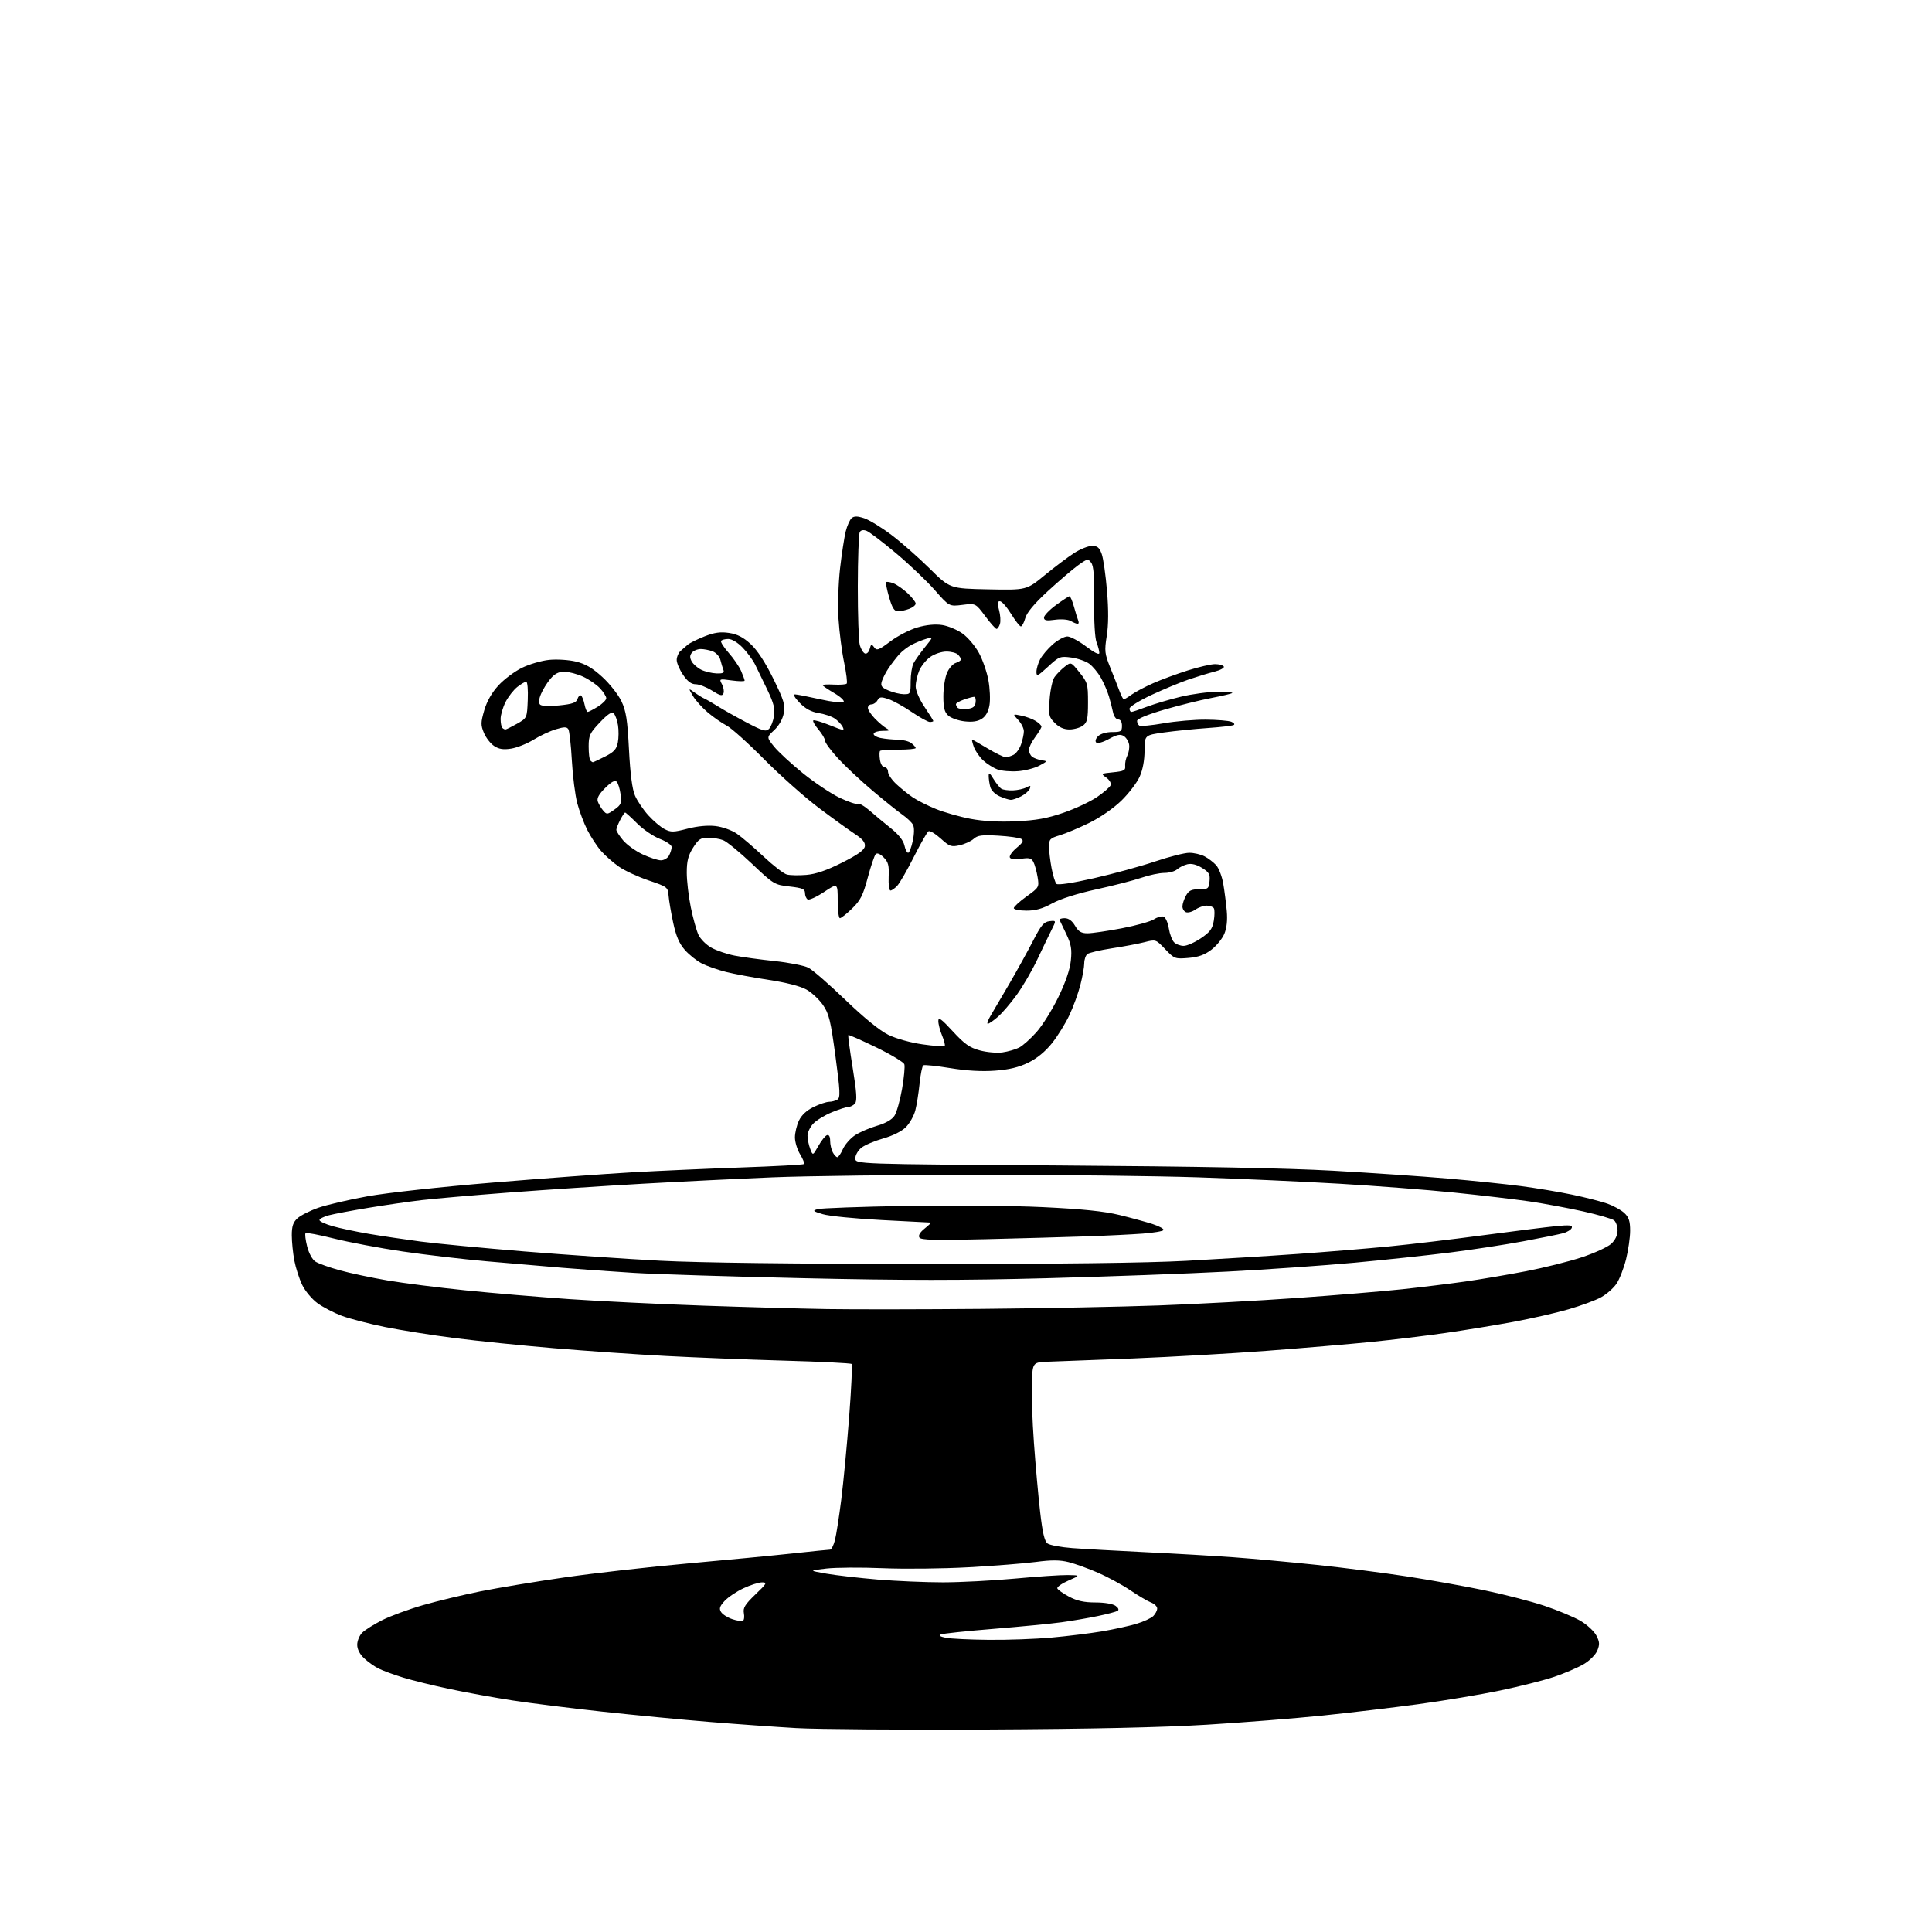 <?xml version="1.0" encoding="UTF-8" standalone="no"?>
<svg 
  version="1.1" 
  xmlns="http://www.w3.org/2000/svg" 
  xmlns:xlink="http://www.w3.org/1999/xlink" 
  xmlns:svg="http://www.w3.org/2000/svg"
  xmlns:rdf="http://www.w3.org/1999/02/22-rdf-syntax-ns#"
  xmlns:cc="http://creativecommons.org/ns#"
  xmlns:dc="http://purl.org/dc/elements/1.1/"
  viewBox="0 0 768 768"
  width="768"
  height="768"
>
<style>svg {background-color: white; }</style>"
<path stroke="none" fill="black" fill-rule="evenodd" d="M392.50,687.51C358.95,687.68 324.75,687.42 316.50,686.95C308.25,686.47 292.73,685.37 282.00,684.49C271.27,683.62 252.15,681.78 239.50,680.41C226.85,679.04 210.71,677.02 203.62,675.93C196.54,674.83 185.38,672.81 178.83,671.42C172.27,670.04 163.89,667.98 160.20,666.84C156.52,665.71 152.15,664.10 150.50,663.27C148.85,662.45 146.26,660.61 144.75,659.20C143.01,657.57 142.00,655.59 142.00,653.81C142.00,652.27 142.89,650.11 143.97,649.03C145.05,647.95 148.64,645.70 151.93,644.03C155.23,642.37 162.55,639.68 168.21,638.05C173.87,636.42 184.12,633.96 191.00,632.58C197.88,631.20 212.95,628.70 224.50,627.03C236.05,625.36 258.10,622.87 273.50,621.49C288.90,620.11 307.69,618.31 315.26,617.49C322.83,616.67 329.45,616.00 329.97,616.00C330.50,616.00 331.36,614.31 331.90,612.25C332.43,610.19 333.57,602.88 334.43,596.00C335.29,589.12 336.70,574.34 337.56,563.14C338.42,551.95 338.85,542.52 338.53,542.20C338.21,541.87 326.14,541.27 311.72,540.87C297.30,540.46 276.05,539.62 264.50,539.01C252.95,538.40 233.05,537.02 220.27,535.94C207.49,534.87 189.71,533.05 180.77,531.91C171.82,530.77 159.32,528.78 153.00,527.50C146.67,526.21 138.95,524.21 135.85,523.05C132.75,521.88 128.42,519.64 126.24,518.06C124.05,516.47 121.31,513.21 120.15,510.80C118.98,508.40 117.57,504.02 117.01,501.08C116.46,498.14 116.00,493.62 116.00,491.04C116.00,487.45 116.53,485.86 118.25,484.29C119.49,483.15 123.20,481.28 126.50,480.12C129.80,478.96 138.61,476.91 146.07,475.55C153.87,474.14 175.12,471.81 196.07,470.08C216.11,468.42 241.05,466.59 251.50,466.00C261.95,465.41 281.43,464.55 294.80,464.08C308.16,463.62 319.32,463.01 319.60,462.73C319.88,462.45 319.19,460.71 318.06,458.86C316.93,457.01 316.01,453.99 316.00,452.15C316.00,450.31 316.72,447.29 317.59,445.45C318.63,443.27 320.67,441.37 323.41,440.04C325.73,438.92 328.50,437.99 329.57,437.98C330.63,437.98 332.13,437.57 332.91,437.08C334.10,436.32 333.98,433.76 332.11,419.85C330.20,405.68 329.54,402.97 327.16,399.51C325.65,397.31 322.68,394.54 320.56,393.36C318.17,392.02 312.49,390.56 305.60,389.52C299.50,388.60 291.83,387.17 288.56,386.35C285.29,385.52 280.98,384.01 278.97,382.98C276.96,381.96 273.93,379.54 272.24,377.62C270.00,375.07 268.74,372.12 267.60,366.81C266.74,362.79 265.92,357.94 265.77,356.04C265.51,352.68 265.29,352.51 257.84,349.99C253.62,348.56 248.32,346.11 246.05,344.53C243.78,342.96 240.59,340.15 238.96,338.30C237.33,336.44 234.87,332.70 233.49,329.98C232.11,327.26 230.30,322.44 229.46,319.27C228.62,316.10 227.66,308.47 227.32,302.32C226.98,296.17 226.35,290.57 225.93,289.89C225.31,288.89 224.32,288.89 220.98,289.89C218.68,290.58 214.69,292.44 212.12,294.02C209.54,295.61 205.54,297.21 203.23,297.58C200.10,298.08 198.37,297.82 196.43,296.55C195.00,295.61 193.17,293.27 192.37,291.34C191.07,288.23 191.09,287.22 192.50,282.34C193.55,278.75 195.50,275.32 198.16,272.44C200.39,270.02 204.59,266.88 207.49,265.46C210.39,264.04 215.24,262.62 218.27,262.31C221.33,262.00 226.05,262.29 228.92,262.98C232.72,263.89 235.48,265.50 239.43,269.11C242.37,271.80 245.79,276.14 247.03,278.75C248.88,282.66 249.41,286.07 250.03,298.00C250.54,307.73 251.32,313.74 252.42,316.27C253.31,318.35 255.69,321.86 257.70,324.09C259.71,326.31 262.62,328.79 264.18,329.59C266.68,330.89 267.72,330.87 273.25,329.43C277.19,328.40 281.32,328.01 284.41,328.37C287.19,328.70 290.87,330.01 292.91,331.41C294.88,332.76 299.65,336.84 303.50,340.46C307.35,344.08 311.53,347.31 312.80,347.64C314.06,347.97 317.54,348.04 320.53,347.79C324.33,347.47 328.60,346.01 334.73,342.92C341.06,339.73 343.58,337.92 343.80,336.41C344.01,334.90 342.92,333.56 339.80,331.50C337.43,329.94 331.00,325.29 325.50,321.16C320.00,317.03 310.25,308.36 303.84,301.90C297.43,295.43 290.69,289.37 288.86,288.43C287.02,287.48 283.69,285.17 281.44,283.29C279.20,281.41 276.51,278.44 275.48,276.69C273.60,273.50 273.60,273.50 276.05,275.26C277.40,276.23 279.18,277.33 280.00,277.69C280.82,278.06 283.30,279.48 285.50,280.86C287.70,282.24 292.83,285.12 296.89,287.26C303.21,290.57 304.49,290.94 305.68,289.75C306.44,288.99 307.34,286.70 307.67,284.67C308.14,281.77 307.58,279.54 305.05,274.24C303.28,270.53 301.08,266.00 300.17,264.17C299.25,262.33 297.02,259.29 295.20,257.42C293.25,255.40 290.92,254.00 289.51,254.00C288.19,254.00 286.90,254.35 286.64,254.78C286.37,255.21 287.74,257.34 289.67,259.53C291.61,261.71 293.82,264.95 294.60,266.72C295.37,268.49 296.00,270.22 296.00,270.56C296.00,270.91 293.71,270.87 290.91,270.49C285.90,269.80 285.83,269.82 286.98,271.97C287.63,273.17 287.90,274.81 287.60,275.60C287.15,276.78 286.29,276.58 283.04,274.53C280.84,273.14 277.92,272.00 276.56,272.00C274.81,272.00 273.32,270.89 271.54,268.27C270.14,266.22 269.00,263.55 269.00,262.34C269.00,261.13 269.66,259.55 270.47,258.82C271.27,258.09 272.60,256.94 273.42,256.25C274.24,255.57 277.24,254.09 280.09,252.96C284.01,251.42 286.39,251.09 289.81,251.60C293.10,252.09 295.47,253.32 298.42,256.04C301.08,258.49 304.20,263.28 307.39,269.76C311.64,278.41 312.18,280.21 311.56,283.53C311.12,285.86 309.65,288.46 307.78,290.21C304.71,293.07 304.71,293.07 307.71,296.79C309.36,298.83 314.48,303.57 319.10,307.31C323.72,311.06 330.32,315.47 333.76,317.12C337.20,318.76 340.44,319.84 340.97,319.52C341.49,319.20 343.62,320.42 345.71,322.24C347.79,324.07 351.60,327.23 354.17,329.28C357.15,331.66 359.08,334.09 359.50,336.00C359.86,337.65 360.54,339.00 361.00,339.00C361.46,339.00 362.29,336.88 362.84,334.29C363.46,331.38 363.49,328.92 362.93,327.86C362.42,326.91 360.54,325.12 358.75,323.87C356.96,322.62 351.68,318.38 347.00,314.44C342.32,310.50 336.14,304.72 333.25,301.59C330.36,298.45 328.00,295.27 328.00,294.52C328.00,293.77 326.82,291.75 325.38,290.03C323.93,288.32 322.99,286.68 323.29,286.38C323.58,286.09 326.54,286.95 329.88,288.29C335.39,290.52 335.84,290.57 334.93,288.87C334.38,287.84 332.93,286.35 331.71,285.55C330.50,284.75 327.63,283.80 325.34,283.44C322.46,282.98 320.15,281.72 317.89,279.39C315.88,277.31 315.17,276.01 316.05,276.03C316.85,276.04 321.32,276.92 326.00,277.97C330.68,279.03 334.88,279.52 335.35,279.05C335.82,278.58 334.13,276.99 331.60,275.51C329.07,274.02 327.00,272.61 327.00,272.36C327.00,272.11 329.02,272.01 331.48,272.14C333.95,272.27 336.24,272.10 336.57,271.76C336.90,271.43 336.44,267.63 335.55,263.33C334.65,259.02 333.65,251.22 333.32,246.00C332.99,240.73 333.27,231.82 333.93,226.00C334.59,220.22 335.61,213.60 336.18,211.28C336.75,208.96 337.83,206.56 338.57,205.94C339.57,205.11 340.86,205.13 343.53,206.01C345.51,206.66 350.36,209.62 354.30,212.59C358.24,215.55 365.09,221.57 369.53,225.97C377.60,233.96 377.60,233.96 392.83,234.27C408.07,234.58 408.07,234.58 415.28,228.65C419.25,225.39 424.50,221.43 426.95,219.86C429.39,218.29 432.61,217.00 434.10,217.00C436.25,217.00 437.04,217.67 437.96,220.25C438.59,222.04 439.53,228.62 440.05,234.87C440.69,242.47 440.65,248.42 439.95,252.78C439.00,258.77 439.12,259.83 441.36,265.41C442.71,268.76 444.36,272.96 445.03,274.75C445.70,276.54 446.46,278.00 446.72,278.00C446.98,278.00 448.41,277.14 449.89,276.08C451.37,275.02 455.20,273.00 458.39,271.59C461.57,270.18 467.76,267.90 472.14,266.51C476.52,265.13 481.40,264.00 482.99,264.00C484.58,264.00 486.15,264.43 486.47,264.95C486.80,265.48 485.13,266.39 482.78,266.99C480.43,267.58 475.80,268.99 472.50,270.11C469.20,271.24 462.56,274.00 457.75,276.24C452.94,278.49 449.00,280.93 449.00,281.67C449.00,282.40 449.34,283.00 449.75,283.00C450.16,283.00 452.92,282.08 455.89,280.95C458.85,279.83 464.92,278.03 469.39,276.96C473.85,275.89 480.39,275.01 483.92,275.01C487.45,275.00 490.12,275.22 489.85,275.48C489.59,275.75 485.80,276.64 481.44,277.48C477.07,278.31 468.66,280.40 462.75,282.12C456.14,284.05 452.00,285.76 452.00,286.57C452.00,287.29 452.42,288.14 452.93,288.46C453.44,288.77 457.78,288.35 462.56,287.52C467.35,286.68 474.92,286.03 479.38,286.07C483.85,286.11 488.37,286.48 489.43,286.90C490.50,287.31 490.95,287.90 490.43,288.20C489.92,288.50 485.23,289.05 480.00,289.41C474.77,289.78 467.01,290.56 462.75,291.15C455.00,292.23 455.00,292.23 454.98,298.37C454.96,302.28 454.25,306.06 453.00,308.82C451.92,311.19 448.64,315.47 445.71,318.32C442.61,321.33 437.26,325.03 432.94,327.14C428.85,329.14 423.59,331.35 421.25,332.05C417.40,333.20 417.00,333.62 417.00,336.52C417.00,338.28 417.46,342.14 418.01,345.08C418.57,348.02 419.45,350.85 419.95,351.35C420.52,351.92 426.30,351.05 434.83,349.11C442.50,347.37 453.42,344.38 459.09,342.47C464.75,340.56 470.90,339.00 472.75,339.00C474.59,339.00 477.32,339.63 478.80,340.40C480.29,341.17 482.37,342.76 483.44,343.93C484.50,345.10 485.77,348.41 486.26,351.28C486.75,354.15 487.38,359.02 487.66,362.09C487.99,365.79 487.66,368.87 486.69,371.21C485.88,373.15 483.56,376.00 481.53,377.54C478.86,379.58 476.37,380.47 472.39,380.80C467.10,381.24 466.81,381.13 463.19,377.32C459.44,373.38 459.44,373.38 454.91,374.54C452.42,375.18 446.58,376.27 441.94,376.98C437.30,377.69 432.94,378.71 432.25,379.25C431.56,379.80 431.00,381.45 431.00,382.91C431.00,384.38 430.31,388.26 429.46,391.54C428.62,394.82 426.66,400.20 425.11,403.50C423.57,406.80 420.46,411.82 418.21,414.65C415.54,418.00 412.25,420.71 408.77,422.41C404.96,424.28 401.12,425.20 395.46,425.61C390.23,426.00 384.14,425.64 377.68,424.58C372.27,423.70 367.49,423.20 367.04,423.47C366.60,423.75 365.93,427.02 365.55,430.74C365.17,434.46 364.41,439.26 363.85,441.41C363.29,443.56 361.60,446.55 360.10,448.06C358.45,449.71 354.88,451.49 351.13,452.54C347.70,453.51 343.80,455.16 342.45,456.22C341.10,457.28 340.00,459.18 340.00,460.45C340.00,462.76 340.00,462.76 421.25,463.30C475.58,463.66 511.61,464.35 530.00,465.38C545.12,466.24 565.60,467.63 575.50,468.49C585.40,469.34 598.45,470.69 604.50,471.48C610.55,472.27 619.77,473.80 625.00,474.90C630.23,475.99 636.51,477.60 638.97,478.47C641.43,479.35 644.47,481.03 645.72,482.21C647.49,483.87 648.00,485.44 648.00,489.22C648.00,491.90 647.26,497.02 646.37,500.60C645.47,504.18 643.76,508.54 642.58,510.30C641.39,512.06 638.64,514.48 636.46,515.68C634.28,516.89 628.45,519.04 623.50,520.47C618.55,521.91 608.65,524.16 601.50,525.48C594.35,526.80 582.20,528.79 574.50,529.89C566.80,530.99 553.52,532.60 545.00,533.45C536.48,534.30 517.80,535.89 503.50,536.97C489.20,538.05 465.35,539.41 450.50,540.00C435.65,540.58 420.57,541.16 417.00,541.28C410.50,541.50 410.50,541.50 410.17,549.50C409.99,553.90 410.36,564.70 411.00,573.50C411.63,582.30 412.73,594.64 413.46,600.93C414.41,609.29 415.21,612.68 416.42,613.56C417.32,614.23 421.76,615.05 426.28,615.39C430.80,615.73 443.95,616.46 455.50,617.02C467.05,617.57 482.80,618.49 490.50,619.05C498.20,619.61 513.05,620.97 523.50,622.07C533.95,623.17 549.92,625.21 559.00,626.61C568.08,628.00 581.99,630.49 589.91,632.13C597.84,633.77 608.66,636.57 613.96,638.34C619.25,640.12 625.70,642.81 628.29,644.32C630.87,645.84 633.70,648.46 634.57,650.14C635.88,652.67 635.95,653.71 634.94,656.14C634.26,657.79 631.88,660.16 629.51,661.55C627.19,662.91 621.96,665.15 617.89,666.54C613.83,667.92 604.10,670.38 596.27,672.01C588.45,673.64 573.82,676.08 563.77,677.44C553.72,678.80 536.61,680.83 525.74,681.96C514.86,683.08 494.16,684.72 479.74,685.60C462.11,686.68 433.49,687.31 392.50,687.51zM393.00,651.86C400.43,651.94 411.68,651.53 418.00,650.96C424.32,650.39 433.32,649.28 438.00,648.50C442.68,647.71 448.84,646.36 451.70,645.51C454.57,644.65 457.60,643.25 458.45,642.40C459.30,641.55 460.00,640.20 460.00,639.40C460.00,638.60 458.90,637.53 457.56,637.02C456.21,636.51 452.50,634.32 449.31,632.16C446.11,630.00 440.35,626.87 436.50,625.19C432.65,623.52 427.39,621.62 424.81,620.97C421.30,620.09 418.04,620.07 411.81,620.89C407.24,621.49 395.18,622.45 385.00,623.01C374.82,623.57 359.51,623.74 350.96,623.38C342.41,623.02 332.28,623.08 328.46,623.52C321.50,624.32 321.50,624.32 328.50,625.55C332.35,626.22 341.53,627.27 348.89,627.89C356.26,628.50 367.96,629.00 374.89,629.00C381.83,628.99 394.70,628.32 403.50,627.51C412.30,626.69 421.75,626.06 424.50,626.11C429.50,626.20 429.50,626.20 424.73,628.29C422.11,629.44 420.11,630.84 420.30,631.40C420.49,631.96 422.59,633.44 424.98,634.71C428.14,636.38 430.98,637.00 435.47,637.00C439.05,637.00 442.39,637.56 443.46,638.35C444.59,639.17 444.90,639.94 444.26,640.34C443.69,640.69 440.13,641.63 436.36,642.41C432.59,643.20 426.12,644.31 422.00,644.87C417.88,645.44 405.73,646.62 395.00,647.49C384.27,648.36 374.82,649.36 374.00,649.71C373.02,650.12 373.71,650.58 376.00,651.04C377.93,651.42 385.57,651.79 393.00,651.86zM295.34,644.27C295.81,643.99 295.97,642.62 295.70,641.22C295.31,639.17 296.18,637.76 300.26,633.84C304.83,629.47 305.08,629.00 302.91,629.01C301.58,629.02 298.25,630.08 295.50,631.38C292.75,632.67 289.39,634.94 288.03,636.41C286.09,638.52 285.79,639.45 286.63,640.79C287.21,641.73 289.22,643.01 291.10,643.64C292.97,644.27 294.88,644.55 295.34,644.27zM390.50,520.30C414.15,520.09 445.65,519.48 460.50,518.94C475.35,518.40 500.10,517.06 515.50,515.97C530.90,514.88 549.80,513.31 557.50,512.49C565.20,511.66 576.45,510.28 582.50,509.42C588.55,508.56 599.35,506.73 606.50,505.35C613.65,503.98 623.66,501.48 628.73,499.81C633.81,498.13 639.10,495.71 640.48,494.43C642.07,492.96 643.00,491.01 643.00,489.17C643.00,487.56 642.39,485.74 641.65,485.13C640.91,484.51 635.40,482.91 629.40,481.56C623.41,480.22 613.77,478.43 608.00,477.58C602.23,476.74 588.73,475.15 578.00,474.06C567.27,472.97 546.80,471.39 532.50,470.55C518.20,469.71 492.85,468.57 476.17,468.01C459.48,467.46 420.20,467.00 388.88,467.00C357.55,467.00 320.80,467.46 307.21,468.01C293.62,468.57 270.35,469.71 255.50,470.55C240.65,471.39 216.80,472.96 202.50,474.04C188.20,475.13 172.45,476.49 167.50,477.08C162.55,477.66 153.10,479.03 146.50,480.12C139.90,481.21 132.81,482.54 130.75,483.09C128.69,483.63 127.00,484.50 127.00,485.01C127.00,485.52 129.36,486.61 132.25,487.43C135.14,488.25 141.60,489.62 146.60,490.47C151.61,491.32 160.83,492.69 167.10,493.52C173.37,494.35 192.00,496.12 208.50,497.47C225.00,498.81 249.30,500.47 262.50,501.16C277.64,501.96 316.20,502.43 367.00,502.46C420.27,502.48 455.62,502.05 471.50,501.20C484.70,500.49 504.73,499.25 516.00,498.45C527.27,497.65 543.48,496.32 552.00,495.49C560.52,494.66 577.40,492.66 589.50,491.04C601.60,489.43 614.59,487.80 618.38,487.43C623.87,486.88 625.16,487.01 624.81,488.07C624.57,488.79 623.05,489.76 621.43,490.21C619.82,490.65 612.65,492.11 605.50,493.44C598.35,494.77 585.30,496.77 576.50,497.88C567.70,498.99 550.60,500.82 538.50,501.94C526.40,503.06 503.68,504.65 488.00,505.47C472.32,506.29 439.80,507.49 415.72,508.12C382.47,509.00 359.37,509.00 319.72,508.11C291.00,507.47 260.52,506.52 252.00,505.99C243.47,505.47 230.65,504.55 223.50,503.96C216.35,503.37 202.85,502.21 193.50,501.39C184.15,500.57 169.07,498.80 160.00,497.47C150.93,496.13 138.67,493.82 132.76,492.34C126.86,490.86 121.77,489.89 121.47,490.20C121.16,490.51 121.44,492.87 122.09,495.44C122.78,498.17 124.16,500.71 125.39,501.50C126.55,502.26 130.88,503.81 135.00,504.95C139.12,506.09 147.68,507.91 154.00,508.99C160.32,510.07 174.28,511.84 185.00,512.93C195.72,514.02 214.40,515.60 226.50,516.43C238.60,517.26 262.45,518.42 279.50,519.01C296.55,519.60 318.82,520.22 329.00,520.38C339.18,520.54 366.85,520.51 390.50,520.30zM391.88,492.60C371.66,493.09 366.09,492.95 365.47,491.94C364.96,491.12 365.71,489.84 367.59,488.34C369.19,487.06 370.27,486.00 370.00,485.99C369.73,485.98 360.95,485.53 350.50,484.99C340.05,484.44 329.51,483.40 327.08,482.66C323.07,481.45 322.88,481.26 325.08,480.64C326.41,480.26 342.12,479.69 360.00,479.37C378.00,479.05 402.31,479.27 414.50,479.85C430.35,480.61 438.88,481.49 445.00,482.98C449.68,484.12 455.64,485.75 458.26,486.61C460.87,487.46 462.79,488.53 462.51,488.98C462.24,489.43 458.52,490.06 454.26,490.38C449.99,490.70 439.98,491.20 432.00,491.47C424.02,491.75 405.97,492.25 391.88,492.60zM332.85,460.00C333.29,460.00 334.28,458.55 335.07,456.77C335.86,454.99 338.00,452.54 339.82,451.32C341.65,450.10 345.59,448.39 348.57,447.52C352.03,446.52 354.56,445.08 355.56,443.54C356.43,442.22 357.79,437.43 358.58,432.89C359.37,428.35 359.78,423.93 359.49,423.07C359.20,422.21 354.14,419.17 348.25,416.31C342.36,413.46 337.40,411.27 337.22,411.45C337.04,411.63 337.82,417.51 338.96,424.51C340.53,434.14 340.76,437.59 339.89,438.63C339.27,439.38 338.11,440.00 337.31,440.00C336.52,440.00 333.54,440.96 330.69,442.13C327.83,443.31 324.49,445.36 323.25,446.69C322.01,448.02 321.00,450.18 321.00,451.49C321.00,452.80 321.48,455.12 322.06,456.65C323.11,459.43 323.11,459.43 325.31,455.54C326.51,453.41 328.06,451.47 328.75,451.24C329.54,450.98 330.00,451.81 330.00,453.48C330.00,454.94 330.47,457.00 331.04,458.07C331.60,459.13 332.42,460.00 332.85,460.00zM398.50,418.34C400.70,418.02 403.69,417.16 405.14,416.42C406.59,415.67 409.68,412.91 412.02,410.28C414.36,407.65 418.26,401.41 420.69,396.42C423.57,390.50 425.31,385.42 425.68,381.84C426.14,377.38 425.81,375.41 423.92,371.42C422.65,368.71 421.43,366.16 421.22,365.75C421.01,365.34 421.90,365.00 423.20,365.00C424.77,365.00 426.17,366.01 427.34,368.00C428.72,370.34 429.82,371.00 432.31,371.00C434.07,371.00 440.18,370.11 445.90,369.02C451.61,367.93 457.39,366.32 458.73,365.44C460.07,364.57 461.79,364.09 462.56,364.39C463.33,364.68 464.26,366.77 464.62,369.03C464.98,371.29 465.92,373.78 466.71,374.57C467.50,375.36 469.21,376.00 470.52,376.00C471.83,376.00 474.91,374.64 477.36,372.99C481.01,370.52 481.95,369.25 482.50,366.02C482.86,363.85 482.88,361.61 482.52,361.04C482.17,360.47 480.88,360.00 479.66,360.00C478.44,360.00 476.42,360.72 475.18,361.59C473.93,362.46 472.25,362.93 471.45,362.62C470.65,362.31 470.02,361.26 470.04,360.28C470.05,359.30 470.69,357.38 471.46,356.00C472.56,354.01 473.62,353.50 476.67,353.50C480.25,353.50 480.52,353.29 480.81,350.27C481.08,347.54 480.61,346.73 477.81,345.00C475.65,343.67 473.63,343.17 472.00,343.56C470.62,343.89 468.79,344.80 467.92,345.58C467.05,346.36 464.76,347.00 462.83,347.00C460.89,347.00 456.81,347.86 453.74,348.92C450.68,349.97 442.62,352.05 435.83,353.53C428.22,355.19 421.50,357.33 418.27,359.11C414.45,361.22 411.67,362.00 408.02,362.00C405.26,362.00 403.00,361.55 403.00,361.00C403.00,360.45 405.28,358.36 408.06,356.36C413.06,352.77 413.12,352.66 412.45,348.61C412.07,346.35 411.33,343.66 410.79,342.64C409.99,341.13 409.09,340.89 405.96,341.39C403.62,341.76 401.86,341.58 401.45,340.92C401.08,340.32 402.26,338.60 404.07,337.08C406.60,334.97 407.04,334.15 405.99,333.49C405.24,333.03 401.09,332.44 396.78,332.19C390.34,331.82 388.61,332.05 387.05,333.46C386.00,334.40 383.50,335.55 381.48,336.00C378.15,336.75 377.46,336.51 373.95,333.33C371.82,331.41 369.63,330.11 369.09,330.44C368.55,330.78 365.94,335.34 363.30,340.58C360.66,345.83 357.69,350.99 356.71,352.06C355.73,353.13 354.50,354.00 353.97,354.00C353.45,354.00 353.13,351.54 353.26,348.53C353.46,344.00 353.11,342.67 351.26,340.82C349.85,339.41 348.68,338.93 348.10,339.54C347.60,340.07 346.18,344.28 344.94,348.90C343.07,355.91 342.05,357.93 338.73,361.15C336.55,363.27 334.36,365.00 333.88,365.00C333.40,365.00 333.00,361.85 333.00,357.99C333.00,350.98 333.00,350.98 327.56,354.59C324.57,356.57 321.65,357.90 321.06,357.54C320.48,357.18 320.00,356.03 320.00,354.99C320.00,353.42 318.97,352.98 313.86,352.40C307.85,351.72 307.54,351.54 298.89,343.34C294.03,338.74 288.89,334.53 287.46,333.99C286.04,333.44 283.33,333.00 281.45,333.00C278.55,333.00 277.64,333.60 275.51,336.98C273.56,340.07 273.00,342.28 273.00,346.87C273.00,350.13 273.72,356.32 274.60,360.64C275.48,364.96 276.85,369.89 277.64,371.59C278.43,373.28 280.74,375.60 282.79,376.73C284.83,377.87 288.98,379.28 292.00,379.87C295.02,380.46 302.20,381.44 307.94,382.04C313.68,382.65 319.73,383.84 321.38,384.70C323.03,385.55 329.65,391.31 336.08,397.50C343.55,404.67 349.72,409.69 353.14,411.36C356.24,412.88 361.97,414.47 366.76,415.15C371.30,415.79 375.25,416.09 375.52,415.81C375.80,415.53 375.35,413.68 374.51,411.69C373.68,409.69 373.00,407.09 373.00,405.90C373.00,404.14 374.10,404.92 378.75,409.96C383.41,415.02 385.45,416.46 389.50,417.55C392.25,418.30 396.30,418.65 398.50,418.34zM392.67,406.97C392.21,406.99 392.71,405.54 393.78,403.75C394.85,401.96 398.22,396.23 401.26,391.00C404.30,385.77 408.53,378.12 410.65,374.00C413.85,367.77 414.96,366.45 417.20,366.19C419.90,365.88 419.90,365.88 417.99,369.69C416.94,371.78 414.40,377.06 412.34,381.41C410.29,385.76 406.62,392.06 404.20,395.41C401.78,398.76 398.38,402.73 396.65,404.22C394.92,405.72 393.13,406.96 392.67,406.97zM262.71,341.99C263.93,342.00 265.40,341.13 265.96,340.07C266.53,339.00 267.00,337.49 267.00,336.70C267.00,335.92 264.90,334.47 262.32,333.49C259.75,332.50 255.69,329.74 253.30,327.35C250.90,324.96 248.75,323.00 248.50,323.00C248.25,323.00 247.36,324.33 246.53,325.95C245.69,327.57 245.00,329.34 245.00,329.87C245.00,330.41 246.22,332.30 247.71,334.07C249.20,335.84 252.69,338.34 255.46,339.63C258.23,340.92 261.50,341.98 262.71,341.99zM403.89,326.48C411.88,326.11 416.24,325.33 422.75,323.08C427.41,321.48 433.42,318.66 436.10,316.83C438.78,315.00 441.22,312.88 441.51,312.11C441.80,311.35 441.02,310.00 439.77,309.11C437.54,307.53 437.59,307.49 442.50,307.00C446.77,306.57 447.47,306.21 447.27,304.50C447.15,303.40 447.53,301.55 448.11,300.40C448.70,299.24 449.03,297.26 448.84,296.00C448.65,294.74 447.70,293.21 446.73,292.60C445.34,291.74 444.05,291.99 440.79,293.77C438.39,295.08 436.26,295.66 435.75,295.15C435.24,294.64 435.56,293.58 436.51,292.64C437.47,291.68 439.77,291.00 442.07,291.00C445.60,291.00 446.00,290.74 446.00,288.50C446.00,286.96 445.43,286.00 444.52,286.00C443.70,286.00 442.78,284.76 442.47,283.25C442.16,281.74 441.41,278.85 440.82,276.83C440.22,274.81 438.78,271.48 437.62,269.42C436.45,267.37 434.38,264.86 433.00,263.85C431.62,262.84 428.41,261.73 425.86,261.38C421.43,260.79 421.00,260.95 416.61,265.01C412.51,268.79 412.00,269.01 412.00,267.08C412.00,265.88 412.65,263.64 413.45,262.10C414.25,260.56 416.51,257.88 418.48,256.15C420.46,254.42 423.07,253.00 424.28,253.00C425.50,253.01 428.86,254.80 431.75,256.99C435.08,259.51 437.00,260.45 437.00,259.55C437.00,258.77 436.50,256.86 435.89,255.32C435.24,253.66 434.85,246.92 434.94,239.00C435.06,229.15 434.74,225.01 433.78,223.70C432.52,221.99 432.23,222.05 428.46,224.78C426.27,226.37 420.89,230.98 416.49,235.02C411.15,239.94 408.19,243.48 407.57,245.69C407.06,247.51 406.27,249.00 405.81,249.00C405.36,249.00 403.60,246.75 401.90,244.00C400.21,241.25 398.23,239.00 397.49,239.00C396.45,239.00 396.37,239.77 397.14,242.53C397.67,244.48 397.83,246.95 397.49,248.03C397.15,249.12 396.54,250.00 396.15,250.00C395.75,250.00 393.71,247.70 391.62,244.90C387.81,239.79 387.81,239.79 382.57,240.45C377.33,241.10 377.33,241.10 371.57,234.54C368.40,230.93 361.46,224.33 356.15,219.88C350.84,215.43 345.60,211.44 344.50,211.02C343.22,210.52 342.23,210.70 341.77,211.51C341.36,212.20 341.01,221.93 340.99,233.13C340.98,244.34 341.33,254.82 341.78,256.43C342.24,258.05 343.18,259.56 343.87,259.79C344.56,260.02 345.40,259.20 345.72,257.96C346.24,255.96 346.44,255.89 347.49,257.31C348.53,258.74 349.26,258.47 353.93,254.96C356.83,252.78 361.68,250.28 364.70,249.40C368.26,248.37 371.72,248.03 374.51,248.45C376.89,248.81 380.56,250.35 382.67,251.88C384.78,253.40 387.70,256.87 389.16,259.58C390.63,262.28 392.31,267.15 392.90,270.38C393.50,273.62 393.70,278.04 393.35,280.20C392.94,282.79 391.91,284.67 390.34,285.70C388.69,286.78 386.57,287.10 383.44,286.75C380.95,286.47 378.04,285.44 376.96,284.46C375.44,283.09 375.00,281.38 375.00,276.81C375.00,273.58 375.63,269.42 376.41,267.56C377.18,265.71 378.76,263.89 379.91,263.53C381.06,263.16 382.00,262.54 382.00,262.13C382.00,261.73 381.46,260.86 380.80,260.20C380.14,259.54 378.07,259.00 376.20,259.00C374.33,259.00 371.45,259.96 369.79,261.15C368.13,262.33 366.15,264.79 365.39,266.62C364.62,268.44 364.00,271.25 364.00,272.87C364.00,274.56 365.48,278.00 367.50,281.00C369.43,283.86 371.00,286.38 371.00,286.60C371.00,286.82 370.39,287.00 369.63,287.00C368.88,287.00 365.62,285.20 362.38,283.00C359.15,280.80 354.97,278.49 353.11,277.88C350.25,276.93 349.58,277.01 348.81,278.38C348.31,279.27 347.25,280.00 346.45,280.00C345.65,280.00 345.00,280.63 345.00,281.39C345.00,282.16 346.25,284.07 347.78,285.64C349.31,287.21 351.38,288.96 352.38,289.52C353.91,290.37 353.68,290.53 350.95,290.52C349.16,290.51 347.52,291.00 347.31,291.62C347.09,292.23 348.35,293.02 350.09,293.37C351.83,293.72 354.88,294.01 356.88,294.03C358.87,294.05 361.29,294.66 362.25,295.39C363.21,296.12 364.00,297.01 364.00,297.36C364.00,297.71 360.93,298.00 357.17,298.00C353.41,298.00 350.11,298.22 349.84,298.49C349.57,298.77 349.54,300.34 349.79,301.99C350.03,303.68 350.84,305.00 351.61,305.00C352.38,305.00 353.00,305.81 353.00,306.80C353.00,307.80 354.46,309.97 356.25,311.65C358.04,313.32 360.97,315.69 362.76,316.91C364.55,318.14 368.71,320.24 372.01,321.58C375.31,322.92 381.49,324.68 385.75,325.49C390.88,326.46 397.02,326.80 403.89,326.48zM244.24,321.83C246.91,319.93 247.17,319.28 246.69,315.73C246.40,313.55 245.69,311.29 245.13,310.73C244.42,310.02 242.98,310.82 240.54,313.26C238.02,315.78 237.18,317.34 237.65,318.66C238.01,319.67 238.97,321.28 239.78,322.22C241.18,323.85 241.44,323.83 244.24,321.83zM401.80,317.96C401.08,317.94 399.10,317.31 397.40,316.57C395.64,315.81 394.02,314.20 393.66,312.86C393.31,311.56 393.02,309.60 393.02,308.50C393.01,306.90 393.39,307.13 394.92,309.64C395.98,311.37 397.40,313.13 398.08,313.55C398.76,313.97 400.82,314.26 402.67,314.19C404.51,314.12 406.90,313.59 407.99,313.01C409.60,312.14 409.85,312.23 409.36,313.51C409.03,314.37 407.48,315.73 405.93,316.54C404.37,317.34 402.51,317.98 401.80,317.96zM404.64,306.56C401.81,306.78 398.15,306.46 396.50,305.86C394.85,305.25 392.28,303.62 390.80,302.24C389.31,300.85 387.65,298.43 387.10,296.86C386.55,295.29 386.25,294.00 386.43,294.00C386.61,294.00 389.37,295.57 392.57,297.50C395.77,299.43 399.00,301.00 399.76,301.00C400.51,301.00 401.95,300.56 402.96,300.02C403.97,299.48 405.29,297.62 405.89,295.87C406.50,294.13 407.00,291.79 407.00,290.67C407.00,289.55 405.99,287.53 404.75,286.20C402.50,283.77 402.50,283.77 406.00,284.48C407.93,284.87 410.51,285.84 411.75,286.62C412.99,287.40 414.00,288.40 414.00,288.83C414.00,289.26 412.88,291.14 411.50,293.00C410.12,294.86 409.00,297.15 409.00,298.07C409.00,299.00 409.56,300.22 410.25,300.78C410.94,301.35 412.62,301.98 414.00,302.18C416.45,302.55 416.44,302.59 413.14,304.36C411.29,305.36 407.46,306.35 404.64,306.56zM235.68,303.00C235.87,303.00 238.03,301.99 240.48,300.75C244.05,298.95 245.08,297.83 245.59,295.19C245.95,293.38 245.98,290.26 245.66,288.28C245.34,286.30 244.58,284.18 243.98,283.59C243.19,282.80 241.65,283.81 238.44,287.19C234.43,291.43 234.00,292.36 234.00,296.78C234.00,299.47 234.30,301.97 234.67,302.33C235.03,302.70 235.49,303.00 235.68,303.00zM200.92,289.98C201.24,289.97 203.30,288.95 205.50,287.71C209.50,285.44 209.50,285.44 209.79,278.22C209.96,274.25 209.68,271.00 209.18,271.00C208.68,271.00 207.07,271.94 205.61,273.09C204.14,274.25 202.06,276.93 200.97,279.05C199.89,281.18 199.00,284.21 199.00,285.79C199.00,287.37 199.30,288.97 199.67,289.33C200.03,289.70 200.60,289.99 200.92,289.98zM425.20,289.97C422.97,289.99 421.08,289.17 419.33,287.42C416.93,285.02 416.78,284.34 417.23,278.04C417.50,274.30 418.37,270.31 419.18,269.16C419.98,268.01 421.78,266.17 423.18,265.07C425.72,263.07 425.72,263.07 429.11,267.29C432.31,271.26 432.50,271.94 432.50,279.21C432.50,285.74 432.20,287.14 430.50,288.43C429.40,289.26 427.02,289.95 425.20,289.97zM233.61,283.00C233.97,283.00 235.78,282.06 237.63,280.92C239.48,279.77 241.00,278.26 241.00,277.56C241.00,276.86 239.88,275.08 238.50,273.60C237.13,272.12 234.09,270.04 231.75,268.97C229.41,267.91 226.08,267.03 224.34,267.02C222.07,267.01 220.50,267.81 218.77,269.87C217.44,271.44 215.76,274.17 215.03,275.92C214.16,278.02 214.05,279.45 214.70,280.10C215.29,280.69 218.33,280.82 222.32,280.41C227.57,279.87 229.08,279.34 229.55,277.85C229.88,276.82 230.50,276.19 230.94,276.46C231.38,276.74 232.01,278.32 232.35,279.98C232.68,281.64 233.25,283.00 233.61,283.00zM384.46,281.80C386.74,281.57 387.58,280.94 387.82,279.25C388.00,278.01 387.72,277.00 387.22,277.00C386.71,277.00 384.88,277.49 383.15,278.10C381.42,278.70 380.00,279.53 380.00,279.93C380.00,280.34 380.32,280.99 380.71,281.38C381.11,281.77 382.79,281.96 384.46,281.80zM359.25,275.96C361.89,276.00 362.00,275.80 362.00,270.93C362.00,268.15 362.51,264.89 363.13,263.68C363.75,262.48 365.79,259.62 367.64,257.32C371.03,253.13 371.03,253.13 368.20,253.94C366.65,254.39 364.06,255.44 362.44,256.28C360.82,257.12 358.56,258.87 357.41,260.15C356.27,261.44 354.41,263.85 353.29,265.50C352.18,267.15 350.95,269.52 350.56,270.77C349.97,272.67 350.39,273.27 353.18,274.48C355.00,275.27 357.74,275.94 359.25,275.96zM284.82,267.69C287.38,267.78 288.01,267.46 287.57,266.31C287.25,265.49 286.71,263.70 286.37,262.33C286.03,260.97 284.65,259.44 283.31,258.93C281.97,258.42 279.83,258.00 278.56,258.00C277.29,258.00 275.71,258.65 275.05,259.44C274.18,260.49 274.15,261.41 274.94,262.89C275.53,263.99 277.25,265.50 278.76,266.24C280.27,266.97 282.99,267.63 284.82,267.69zM428.33,247.97C427.88,247.95 426.66,247.45 425.63,246.85C424.56,246.23 421.87,246.02 419.38,246.36C415.92,246.84 415.00,246.65 415.00,245.49C415.00,244.68 417.14,242.45 419.75,240.53C422.36,238.62 424.78,237.04 425.13,237.02C425.48,237.01 426.29,238.91 426.94,241.25C427.58,243.59 428.35,246.06 428.64,246.75C428.93,247.44 428.79,247.99 428.33,247.97zM356.96,243.00C355.51,243.00 354.67,241.68 353.44,237.43C352.54,234.36 352.02,231.65 352.27,231.40C352.52,231.15 353.81,231.36 355.14,231.86C356.47,232.37 359.00,234.14 360.78,235.79C362.55,237.45 364.00,239.31 364.00,239.93C364.00,240.54 362.85,241.49 361.43,242.02C360.02,242.56 358.01,243.00 356.96,243.00z" />

</svg>